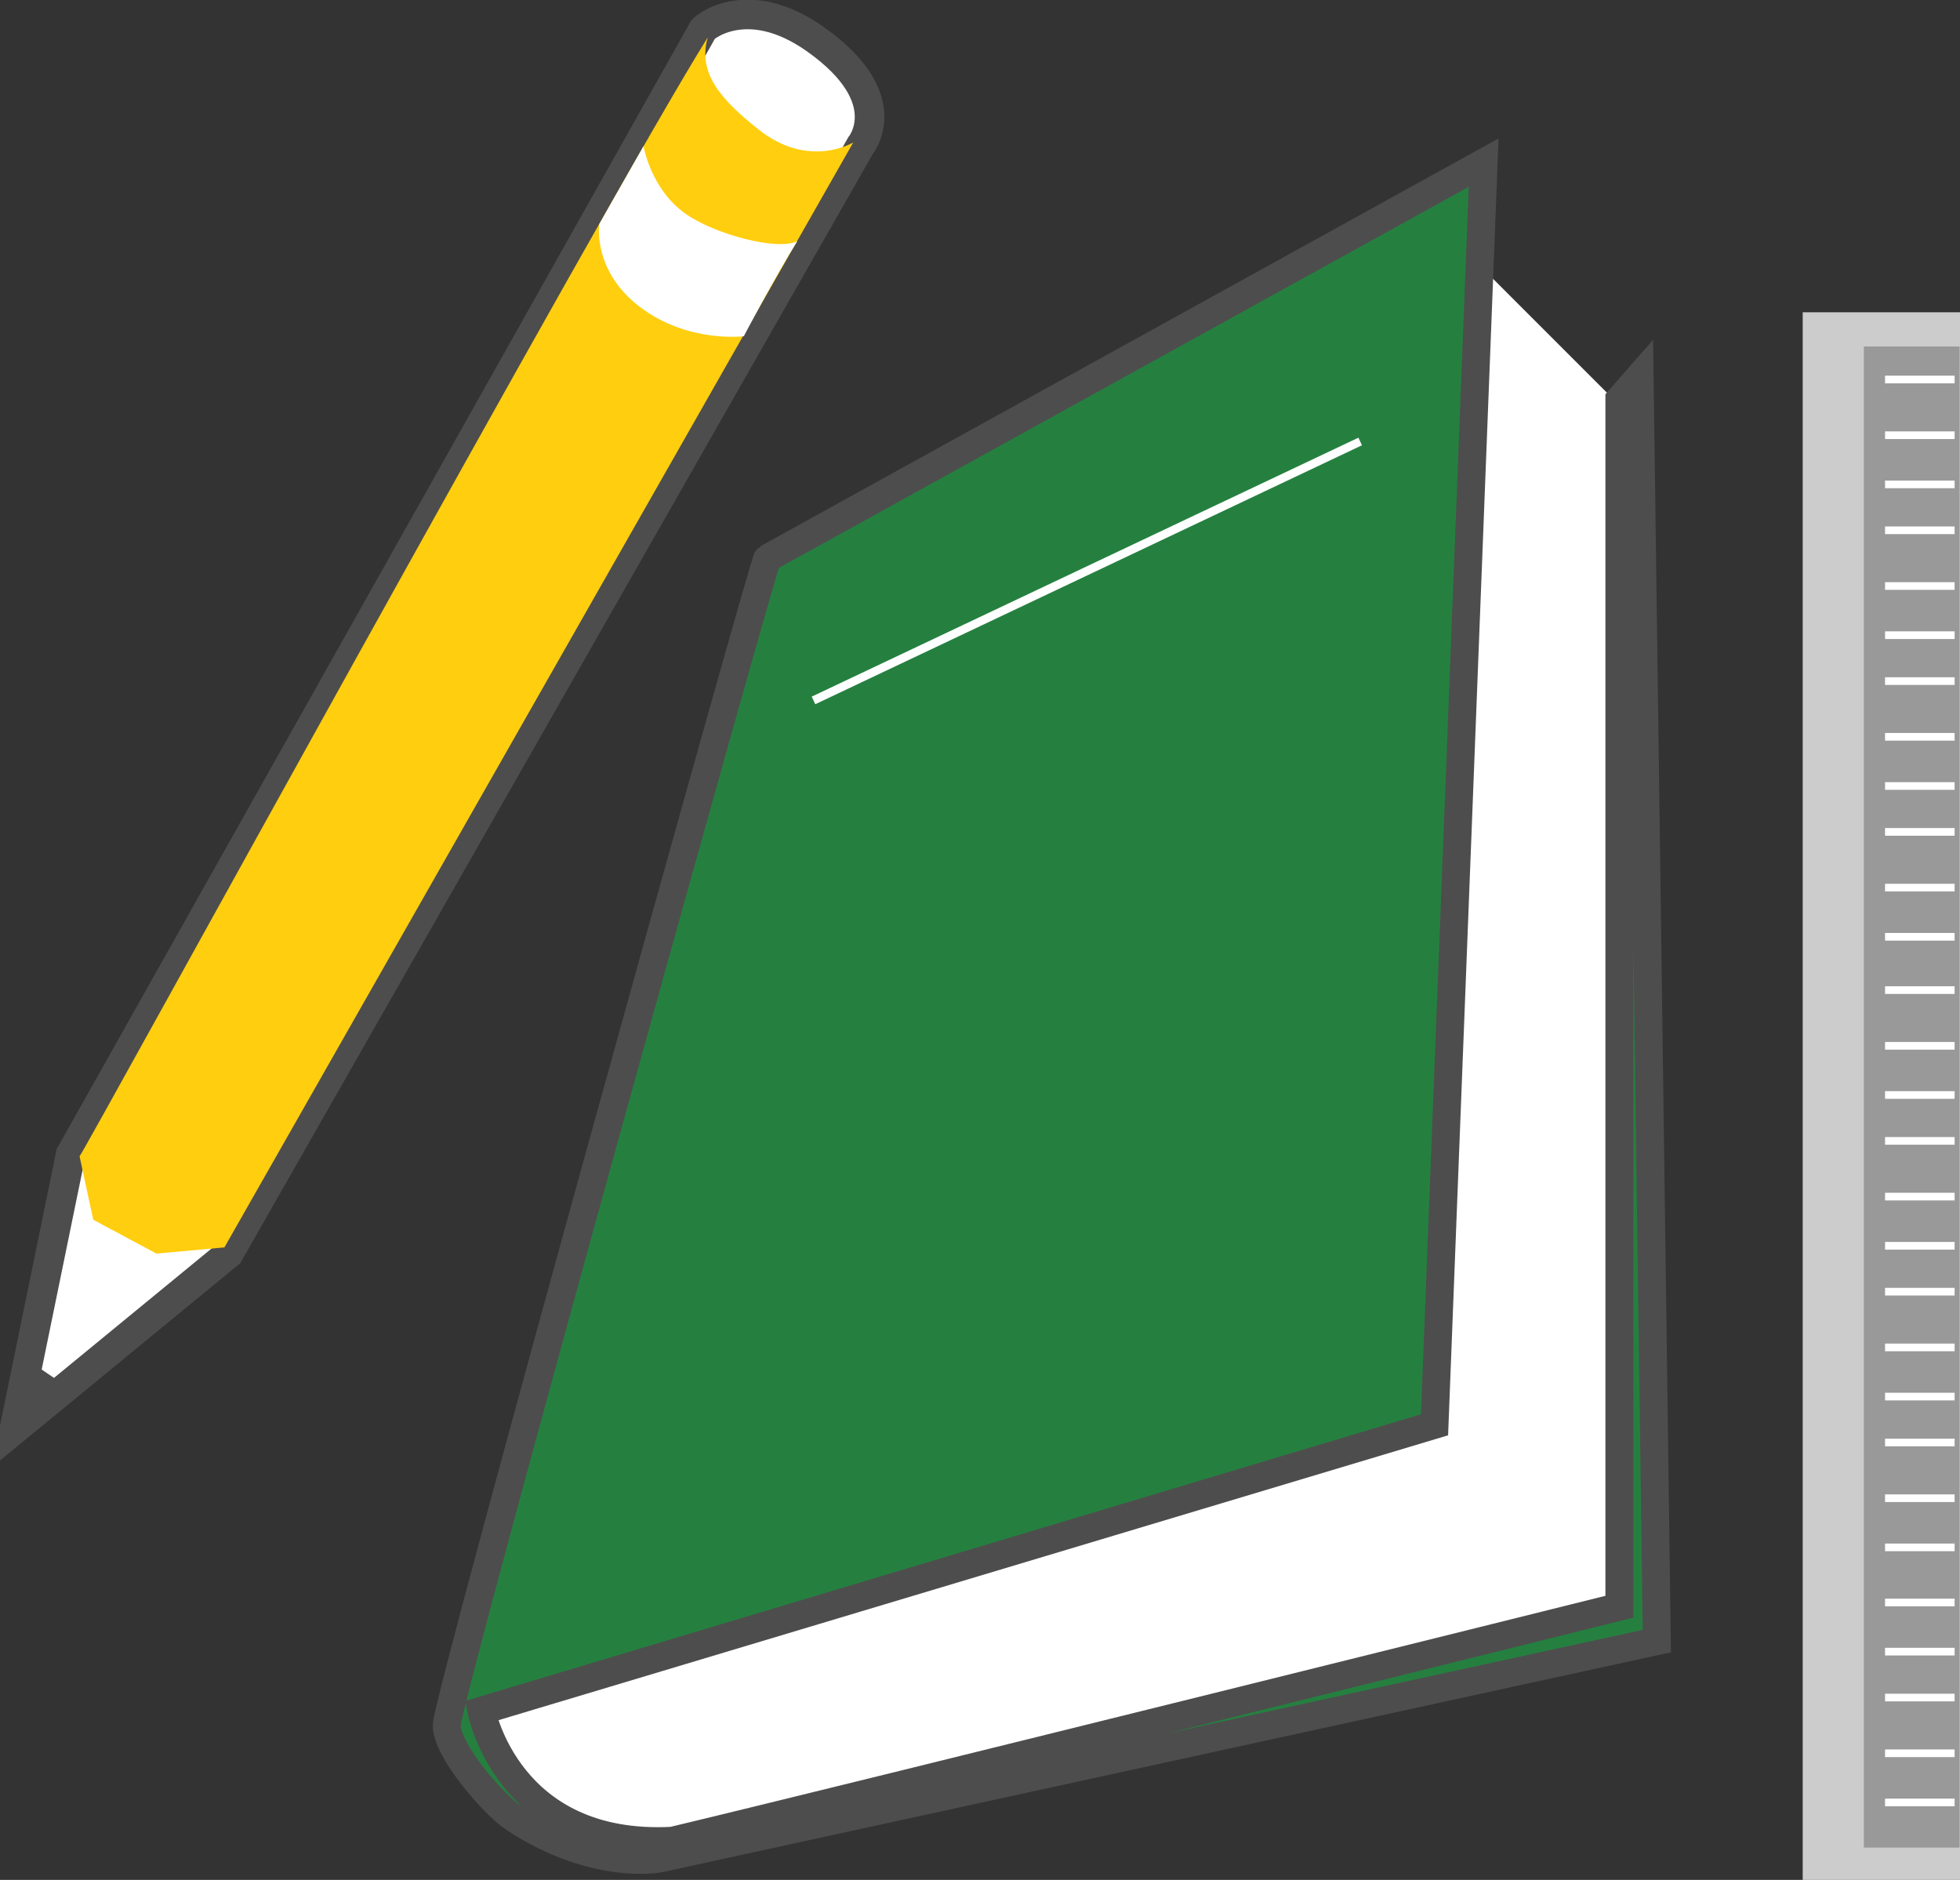 <?xml version="1.0" encoding="UTF-8" standalone="no"?>
<!-- Created with Inkscape (http://www.inkscape.org/) -->
<svg xmlns:dc="http://purl.org/dc/elements/1.1/" xmlns:cc="http://creativecommons.org/ns#" xmlns:rdf="http://www.w3.org/1999/02/22-rdf-syntax-ns#" xmlns:svg="http://www.w3.org/2000/svg" xmlns="http://www.w3.org/2000/svg" xmlns:sodipodi="http://sodipodi.sourceforge.net/DTD/sodipodi-0.dtd" xmlns:inkscape="http://www.inkscape.org/namespaces/inkscape" width="298.737" height="286.529" id="svg5377" sodipodi:version="0.32" inkscape:version="0.46" version="1.0" sodipodi:docname="education.svg" inkscape:output_extension="org.inkscape.output.svg.inkscape">
  <rect width="100%" height="100%" fill="#333333" stroke="none"/>
  <defs id="defs5379">
    <inkscape:perspective sodipodi:type="inkscape:persp3d" inkscape:vp_x="0 : 526.18109 : 1" inkscape:vp_y="0 : 1000 : 0" inkscape:vp_z="744.09448 : 526.18109 : 1" inkscape:persp3d-origin="372.04724 : 350.78739 : 1" id="perspective5385"/>
  </defs>
  <sodipodi:namedview id="base" pagecolor="#ffffff" bordercolor="#666666" borderopacity="1.0" inkscape:pageopacity="0.0" inkscape:pageshadow="2" inkscape:zoom="0.35" inkscape:cx="350" inkscape:cy="520" inkscape:document-units="px" inkscape:current-layer="layer1" showgrid="false" inkscape:window-width="1440" inkscape:window-height="850" inkscape:window-x="-8" inkscape:window-y="-8"/>
  <g inkscape:label="Camada 1" inkscape:groupmode="layer" id="layer1" transform="translate(-282.06,-103.383)">
    <g style="opacity:1;display:inline" id="g3594" transform="matrix(4.258,0,0,4.258,-735.683,-977.825)">
      <rect y="265.102" x="303.548" height="56.143" width="5.658" id="rect3437" style="fill:#cccccc;fill-opacity:1;stroke:none;stroke-width:0;stroke-miterlimit:4;stroke-dasharray:none;stroke-opacity:1"/>
      <rect y="266.326" x="305.737" height="53.734" width="3.426" id="rect3592" style="opacity:1;fill:#999999;fill-opacity:1;stroke:none;stroke-width:0.331;stroke-miterlimit:4;stroke-dasharray:none;stroke-opacity:1"/>
      <g style="fill:#808080" id="g3561">
        <path style="fill:#808080;fill-rule:evenodd;stroke:#ffffff;stroke-width:0.274;stroke-linecap:butt;stroke-linejoin:miter;stroke-miterlimit:4;stroke-dasharray:none;stroke-opacity:1" d="M 306.495,267.508 L 308.985,267.508" id="path3439"/>
        <path id="path3441" d="M 306.495,269.503 L 308.985,269.503" style="fill:#808080;fill-rule:evenodd;stroke:#ffffff;stroke-width:0.274;stroke-linecap:butt;stroke-linejoin:miter;stroke-miterlimit:4;stroke-dasharray:none;stroke-opacity:1"/>
        <path style="fill:#808080;fill-rule:evenodd;stroke:#ffffff;stroke-width:0.274;stroke-linecap:butt;stroke-linejoin:miter;stroke-miterlimit:4;stroke-dasharray:none;stroke-opacity:1" d="M 306.495,271.263 L 308.985,271.263" id="path3443"/>
        <path id="path3447" d="M 306.495,272.906 L 308.985,272.906" style="fill:#808080;fill-rule:evenodd;stroke:#ffffff;stroke-width:0.274;stroke-linecap:butt;stroke-linejoin:miter;stroke-miterlimit:4;stroke-dasharray:none;stroke-opacity:1"/>
        <path style="fill:#808080;fill-rule:evenodd;stroke:#ffffff;stroke-width:0.274;stroke-linecap:butt;stroke-linejoin:miter;stroke-miterlimit:4;stroke-dasharray:none;stroke-opacity:1" d="M 306.495,274.901 L 308.985,274.901" id="path3449"/>
        <path id="path3451" d="M 306.495,276.661 L 308.985,276.661" style="fill:#808080;fill-rule:evenodd;stroke:#ffffff;stroke-width:0.274;stroke-linecap:butt;stroke-linejoin:miter;stroke-miterlimit:4;stroke-dasharray:none;stroke-opacity:1"/>
        <path id="path3453" d="M 306.495,278.304 L 308.985,278.304" style="fill:#808080;fill-rule:evenodd;stroke:#ffffff;stroke-width:0.274;stroke-linecap:butt;stroke-linejoin:miter;stroke-miterlimit:4;stroke-dasharray:none;stroke-opacity:1"/>
        <path style="fill:#808080;fill-rule:evenodd;stroke:#ffffff;stroke-width:0.274;stroke-linecap:butt;stroke-linejoin:miter;stroke-miterlimit:4;stroke-dasharray:none;stroke-opacity:1" d="M 306.495,280.299 L 308.985,280.299" id="path3455"/>
        <path id="path3457" d="M 306.495,282.059 L 308.985,282.059" style="fill:#808080;fill-rule:evenodd;stroke:#ffffff;stroke-width:0.274;stroke-linecap:butt;stroke-linejoin:miter;stroke-miterlimit:4;stroke-dasharray:none;stroke-opacity:1"/>
        <path style="fill:#808080;fill-rule:evenodd;stroke:#ffffff;stroke-width:0.274;stroke-linecap:butt;stroke-linejoin:miter;stroke-miterlimit:4;stroke-dasharray:none;stroke-opacity:1" d="M 306.495,283.702 L 308.985,283.702" id="path3459"/>
        <path id="path3461" d="M 306.495,285.697 L 308.985,285.697" style="fill:#808080;fill-rule:evenodd;stroke:#ffffff;stroke-width:0.274;stroke-linecap:butt;stroke-linejoin:miter;stroke-miterlimit:4;stroke-dasharray:none;stroke-opacity:1"/>
        <path style="fill:#808080;fill-rule:evenodd;stroke:#ffffff;stroke-width:0.274;stroke-linecap:butt;stroke-linejoin:miter;stroke-miterlimit:4;stroke-dasharray:none;stroke-opacity:1" d="M 306.495,287.457 L 308.985,287.457" id="path3463"/>
        <path id="path3465" d="M 306.495,289.365 L 308.985,289.365" style="fill:#808080;fill-rule:evenodd;stroke:#ffffff;stroke-width:0.274;stroke-linecap:butt;stroke-linejoin:miter;stroke-miterlimit:4;stroke-dasharray:none;stroke-opacity:1"/>
        <path style="fill:#808080;fill-rule:evenodd;stroke:#ffffff;stroke-width:0.274;stroke-linecap:butt;stroke-linejoin:miter;stroke-miterlimit:4;stroke-dasharray:none;stroke-opacity:1" d="M 306.495,291.36 L 308.985,291.36" id="path3467"/>
        <path id="path3469" d="M 306.495,293.12 L 308.985,293.12" style="fill:#808080;fill-rule:evenodd;stroke:#ffffff;stroke-width:0.274;stroke-linecap:butt;stroke-linejoin:miter;stroke-miterlimit:4;stroke-dasharray:none;stroke-opacity:1"/>
        <path style="fill:#808080;fill-rule:evenodd;stroke:#ffffff;stroke-width:0.274;stroke-linecap:butt;stroke-linejoin:miter;stroke-miterlimit:4;stroke-dasharray:none;stroke-opacity:1" d="M 306.495,294.763 L 308.985,294.763" id="path3471"/>
        <path id="path3473" d="M 306.495,296.758 L 308.985,296.758" style="fill:#808080;fill-rule:evenodd;stroke:#ffffff;stroke-width:0.274;stroke-linecap:butt;stroke-linejoin:miter;stroke-miterlimit:4;stroke-dasharray:none;stroke-opacity:1"/>
        <path style="fill:#808080;fill-rule:evenodd;stroke:#ffffff;stroke-width:0.274;stroke-linecap:butt;stroke-linejoin:miter;stroke-miterlimit:4;stroke-dasharray:none;stroke-opacity:1" d="M 306.495,298.518 L 308.985,298.518" id="path3475"/>
        <path style="fill:#808080;fill-rule:evenodd;stroke:#ffffff;stroke-width:0.274;stroke-linecap:butt;stroke-linejoin:miter;stroke-miterlimit:4;stroke-dasharray:none;stroke-opacity:1" d="M 306.495,300.161 L 308.985,300.161" id="path3477"/>
        <path id="path3479" d="M 306.495,302.156 L 308.985,302.156" style="fill:#808080;fill-rule:evenodd;stroke:#ffffff;stroke-width:0.274;stroke-linecap:butt;stroke-linejoin:miter;stroke-miterlimit:4;stroke-dasharray:none;stroke-opacity:1"/>
        <path style="fill:#808080;fill-rule:evenodd;stroke:#ffffff;stroke-width:0.274;stroke-linecap:butt;stroke-linejoin:miter;stroke-miterlimit:4;stroke-dasharray:none;stroke-opacity:1" d="M 306.495,303.916 L 308.985,303.916" id="path3481"/>
        <path id="path3483" d="M 306.495,305.559 L 308.985,305.559" style="fill:#808080;fill-rule:evenodd;stroke:#ffffff;stroke-width:0.274;stroke-linecap:butt;stroke-linejoin:miter;stroke-miterlimit:4;stroke-dasharray:none;stroke-opacity:1"/>
        <path style="fill:#808080;fill-rule:evenodd;stroke:#ffffff;stroke-width:0.274;stroke-linecap:butt;stroke-linejoin:miter;stroke-miterlimit:4;stroke-dasharray:none;stroke-opacity:1" d="M 306.495,307.554 L 308.985,307.554" id="path3485"/>
        <path id="path3487" d="M 306.495,309.314 L 308.985,309.314" style="fill:#808080;fill-rule:evenodd;stroke:#ffffff;stroke-width:0.274;stroke-linecap:butt;stroke-linejoin:miter;stroke-miterlimit:4;stroke-dasharray:none;stroke-opacity:1"/>
        <path style="fill:#808080;fill-rule:evenodd;stroke:#ffffff;stroke-width:0.274;stroke-linecap:butt;stroke-linejoin:miter;stroke-miterlimit:4;stroke-dasharray:none;stroke-opacity:1" d="M 306.495,311.286 L 308.985,311.286" id="path3489"/>
        <path id="path3491" d="M 306.495,313.046 L 308.985,313.046" style="fill:#808080;fill-rule:evenodd;stroke:#ffffff;stroke-width:0.274;stroke-linecap:butt;stroke-linejoin:miter;stroke-miterlimit:4;stroke-dasharray:none;stroke-opacity:1"/>
        <path style="fill:#808080;fill-rule:evenodd;stroke:#ffffff;stroke-width:0.274;stroke-linecap:butt;stroke-linejoin:miter;stroke-miterlimit:4;stroke-dasharray:none;stroke-opacity:1" d="M 306.495,314.689 L 308.985,314.689" id="path3493"/>
        <path id="path3495" d="M 306.495,316.684 L 308.985,316.684" style="fill:#808080;fill-rule:evenodd;stroke:#ffffff;stroke-width:0.274;stroke-linecap:butt;stroke-linejoin:miter;stroke-miterlimit:4;stroke-dasharray:none;stroke-opacity:1"/>
        <path style="fill:#808080;fill-rule:evenodd;stroke:#ffffff;stroke-width:0.274;stroke-linecap:butt;stroke-linejoin:miter;stroke-miterlimit:4;stroke-dasharray:none;stroke-opacity:1" d="M 306.495,318.444 L 308.985,318.444" id="path3497"/>
      </g>
    </g>
    <g style="opacity:1;display:inline" id="g3433" transform="matrix(4.258,0,0,4.258,-718.619,-668.673)">
      <path id="path3431" d="M 287.386,190.229 L 292.547,195.391 L 293.58,238.621 L 258.737,247.396 C 258.737,247.396 255.769,247.912 254.221,246.493 C 252.672,245.073 251.64,242.364 251.64,242.364 L 286.095,232.04 L 287.386,190.229 z" style="fill:#ffffff;fill-rule:evenodd;stroke:none;stroke-width:1px;stroke-linecap:butt;stroke-linejoin:miter;stroke-opacity:1"/>
      <path sodipodi:nodetypes="ccccccccccssc" id="path3415" d="M 262.479,201.305 L 288.119,187.141 L 286.361,232.321 L 252.244,242.556 C 252.244,242.556 253.187,247.521 259.08,247.211 C 265.48,245.685 292.978,238.834 292.978,238.834 L 292.978,195.619 L 293.702,194.792 L 294.318,240.063 L 258.65,247.839 C 258.65,247.839 256.308,248.329 253.381,246.382 C 252.709,245.934 251.003,244.004 251.003,243.073 C 251.003,242.143 262.376,201.305 262.479,201.305 z" style="fill:#258040;fill-opacity:1;fill-rule:evenodd;stroke:#4d4d4d;stroke-width:1;stroke-linecap:butt;stroke-linejoin:miter;stroke-miterlimit:4;stroke-dasharray:none;stroke-opacity:1"/>
    </g>
    <g style="opacity:1;display:inline" id="g3425" transform="matrix(2.379,0,0,2.379,-332.248,-277.185)">
      <path sodipodi:nodetypes="cccccsc" id="path3417" d="M 303.24,161.909 L 262.75,233.923 L 259.135,251.565 L 272.872,240.286 L 313.362,169.284 C 313.362,169.284 315.837,166.291 310.47,162.487 C 305.949,159.283 303.095,161.909 303.24,161.909 z" style="fill:#ffffff;fill-rule:evenodd;stroke:#4d4d4d;stroke-width:1.895;stroke-linecap:butt;stroke-linejoin:miter;stroke-miterlimit:4;stroke-dasharray:none;stroke-opacity:1"/>
      <path sodipodi:nodetypes="cccccscc" id="path3419" d="M 263.319,234.051 L 264.196,238.117 L 268.245,240.286 L 272.598,239.889 L 312.886,169.097 C 312.886,169.097 310.048,170.825 306.84,168.281 C 304.455,166.39 302.885,164.666 303.569,162.357 C 297.062,172.769 263.464,234.051 263.319,234.051 z" style="fill:#ffce0f;fill-opacity:1;fill-rule:evenodd;stroke:none;stroke-width:1px;stroke-linecap:butt;stroke-linejoin:miter;stroke-opacity:1"/>
      <path sodipodi:nodetypes="csccscc" id="path3421" d="M 299.45,169.334 C 299.45,169.334 299.915,172.082 302.114,173.646 C 303.997,174.986 308.033,176.056 309.301,175.422 C 307.906,177.62 305.877,181.51 305.877,181.51 C 305.877,181.51 302.325,181.975 299.239,179.65 C 296.153,177.324 296.618,174.323 296.618,174.323 L 299.45,169.334 z" style="fill:#ffffff;fill-opacity:1;fill-rule:evenodd;stroke:none;stroke-width:1px;stroke-linecap:butt;stroke-linejoin:miter;stroke-opacity:1"/>
      <path sodipodi:nodetypes="cccc" id="path3423" d="M 260.124,247.191 L 262.254,248.642 L 259.148,251.524 L 260.124,247.191 z" style="fill:#4d4d4d;fill-rule:evenodd;stroke:none;stroke-width:1px;stroke-linecap:butt;stroke-linejoin:miter;stroke-opacity:1"/>
    </g>
    <path style="opacity:1;fill:none;fill-rule:evenodd;stroke:#ffffff;stroke-width:1.277;stroke-linecap:butt;stroke-linejoin:miter;stroke-miterlimit:4;stroke-dasharray:none;stroke-opacity:1;display:inline" d="M 406.052,210.141 L 489.375,170.672" id="path3630" sodipodi:nodetypes="cc"/>
  </g>
</svg>
